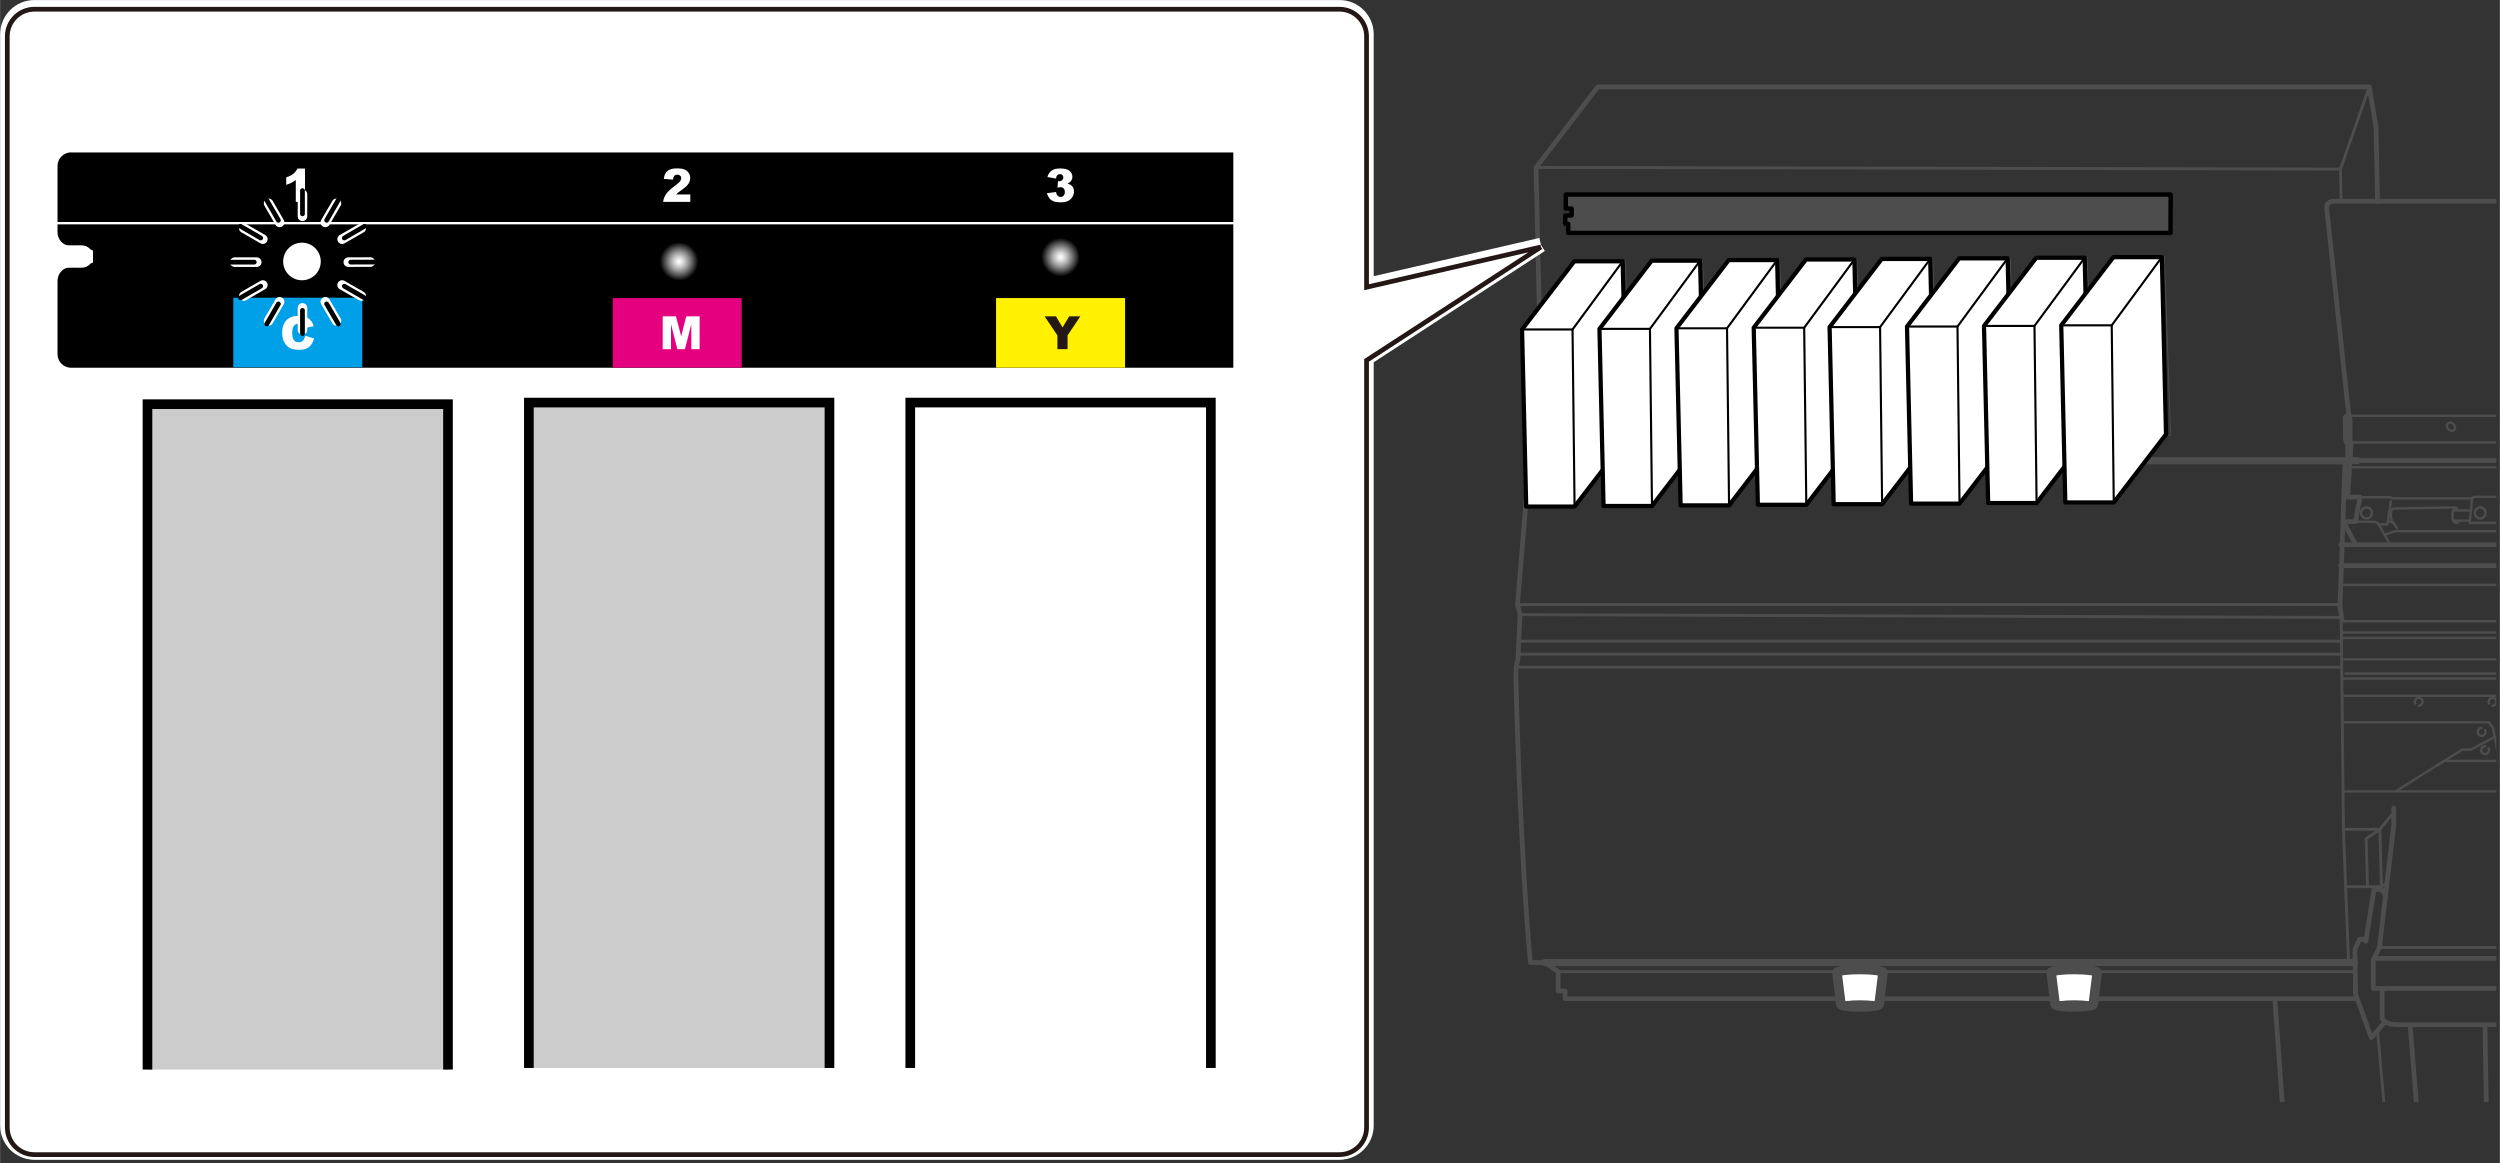 <?xml version="1.0" encoding="UTF-8"?>
<svg xmlns="http://www.w3.org/2000/svg" width="104.12mm" height="48.44mm" xmlns:xlink="http://www.w3.org/1999/xlink" viewBox="0 0 295.14 137.32">
  <rect x="0" y="0" width="295.14" height="137.32" fill="#333333" stroke="none"/>
  <defs>
    <style>
      .cls-1, .cls-2, .cls-3, .cls-4, .cls-5, .cls-6, .cls-7, .cls-8 {
        fill: #fff;
      }

      .cls-1, .cls-4, .cls-9, .cls-10, .cls-11, .cls-12, .cls-13, .cls-7, .cls-14 {
        stroke: #000;
      }

      .cls-1, .cls-9 {
        stroke-width: 1.14px;
      }

      .cls-15, .cls-16, .cls-17, .cls-18, .cls-19, .cls-20, .cls-10, .cls-21, .cls-22, .cls-23, .cls-14, .cls-24 {
        fill: none;
      }

      .cls-15, .cls-16, .cls-18, .cls-19, .cls-4, .cls-10, .cls-12, .cls-22, .cls-23, .cls-14 {
        stroke-linecap: round;
      }

      .cls-15, .cls-16, .cls-19, .cls-4, .cls-10, .cls-12, .cls-22, .cls-23, .cls-14 {
        stroke-linejoin: round;
      }

      .cls-15, .cls-6 {
        stroke-width: 1.13px;
      }

      .cls-15, .cls-6, .cls-8, .cls-24 {
        stroke: #fff;
      }

      .cls-16, .cls-2, .cls-17, .cls-18, .cls-19, .cls-21, .cls-22, .cls-23 {
        stroke: #4d4d4d;
      }

      .cls-16, .cls-17 {
        stroke-width: .28px;
      }

      .cls-2 {
        stroke-width: 1.13px;
      }

      .cls-2, .cls-17, .cls-18, .cls-5, .cls-6, .cls-21, .cls-8 {
        stroke-miterlimit: 10;
      }

      .cls-18 {
        stroke-width: .11px;
      }

      .cls-19, .cls-21 {
        stroke-width: .34px;
      }

      .cls-4 {
        stroke-width: .5px;
      }

      .cls-5 {
        stroke: #231815;
      }

      .cls-5, .cls-7, .cls-14 {
        stroke-width: .56px;
      }

      .cls-9 {
        fill: #ccc;
      }

      .cls-10 {
        stroke-width: .25px;
      }

      .cls-11 {
        fill: url(#radial-gradient);
      }

      .cls-11, .cls-13 {
        stroke-width: .42px;
      }

      .cls-25 {
        fill: #231815;
      }

      .cls-26 {
        fill: #fff100;
      }

      .cls-27 {
        fill: #00a0e9;
      }

      .cls-28 {
        fill: #e4007f;
      }

      .cls-12 {
        fill: #4d4d4d;
        stroke-width: .52px;
      }

      .cls-22 {
        stroke-width: .56px;
      }

      .cls-13 {
        fill: url(#radial-gradient-2);
      }

      .cls-8 {
        stroke-width: 1.69px;
      }

      .cls-23 {
        stroke-width: .84px;
      }

      .cls-29 {
        clip-path: url(#clippath);
      }

      .cls-24 {
        stroke-width: .28px;
      }
    </style>
    <clipPath id="clippath">
      <rect class="cls-20" x="154.4" y="5.58" width="140.32" height="124.54"/>
    </clipPath>
    <radialGradient id="radial-gradient" cx="501.42" cy="38.36" fx="501.42" fy="38.36" r="2.5" gradientTransform="translate(-376.21 -8)" gradientUnits="userSpaceOnUse">
      <stop offset="0" stop-color="#fff"/>
      <stop offset=".08" stop-color="#f3f3f3"/>
      <stop offset=".22" stop-color="#d3d3d3"/>
      <stop offset=".41" stop-color="#a0a0a0"/>
      <stop offset=".64" stop-color="#595959"/>
      <stop offset=".91" stop-color="#000"/>
    </radialGradient>
    <radialGradient id="radial-gradient-2" cx="456.38" cy="38.87" fx="456.38" fy="38.87" r="2.5" xlink:href="#radial-gradient"/>
  </defs>
  <g id="_レイヤー_4" data-name="レイヤー_4">
    <g class="cls-29">
      <g>
        <polyline class="cls-17" points="282.9 93.39 290.7 88.5 291.72 88.5 294.46 87.04 294.73 87.04"/>
        <line class="cls-16" x1="276.64" y1="80.11" x2="294.72" y2="80.11"/>
        <line class="cls-16" x1="276.77" y1="77.85" x2="294.73" y2="77.85"/>
        <line class="cls-16" x1="294.72" y1="93.44" x2="276.81" y2="93.44"/>
        <line class="cls-16" x1="294.73" y1="89.84" x2="288.83" y2="89.84"/>
        <line class="cls-17" x1="294.72" y1="82.15" x2="276.64" y2="82.15"/>
        <line class="cls-16" x1="294.72" y1="79.52" x2="276.9" y2="79.52"/>
        <line class="cls-16" x1="294.72" y1="75.32" x2="276.64" y2="75.32"/>
        <path class="cls-22" d="M278.08,64.25l-1.16-2.19s-.18-.47.21-.47h.95l.56-2.9h-1.47l.4-6.45h-.56l-.11-.47-.02-2.26s-.16-.43.42-.43l-2.59-24.31c-.16-.5.21-1.01.72-1.01h19.42"/>
        <line class="cls-22" x1="294.72" y1="66.78" x2="276.31" y2="66.78"/>
        <line class="cls-22" x1="276.36" y1="64.31" x2="294.72" y2="64.31"/>
        <path class="cls-16" d="M294.73,62.71h-11.96s-1.02.39-1.16.36"/>
        <polyline class="cls-16" points="279.05 58.7 282.2 58.7 282.48 58.84 291.86 58.84 292.11 58.66 294.73 58.66"/>
        <path class="cls-16" d="M278.08,61.6h2.21c.22,0,.43.12.54.32l1.3,2.3"/>
        <polyline class="cls-16" points="280.83 61.92 281.85 61.92 282.27 59.2"/>
        <polyline class="cls-16" points="291.86 58.84 291.58 61.74 294.73 61.74"/>
        <path class="cls-16" d="M290.1,60.13s0-.22-.42-.22-7.14.13-7.14.13c0,0-.26-.05-.26.77s.35,1,.35,1l.35.54"/>
        <path class="cls-16" d="M289.92,59.92s-.39.18-.39.9.32,1.11.7.86"/>
        <line class="cls-16" x1="289.82" y1="60.27" x2="291.58" y2="60.27"/>
        <line class="cls-16" x1="289.85" y1="61.46" x2="291.54" y2="61.46"/>
        <line class="cls-16" x1="282.06" y1="61.6" x2="282.34" y2="61.6"/>
        <path class="cls-16" d="M280.02,60.56c0,.36-.28.65-.63.65s-.64-.29-.64-.65.28-.65.64-.65.63.29.63.65Z"/>
        <path class="cls-16" d="M293.45,60.56c0,.36-.28.65-.63.65s-.64-.29-.64-.65.28-.65.64-.65.63.29.63.65Z"/>
        <line class="cls-16" x1="277.31" y1="49.09" x2="294.86" y2="49.09"/>
        <line class="cls-16" x1="277.71" y1="52.24" x2="294.86" y2="52.24"/>
        <path class="cls-16" d="M289.76,50.74c-.16.18-.46.16-.68-.04-.22-.2-.27-.5-.11-.68.16-.18.46-.16.68.04.22.2.27.5.11.68Z"/>
        <line class="cls-16" x1="294.72" y1="55.17" x2="277.44" y2="55.17"/>
        <line class="cls-16" x1="276.37" y1="74.68" x2="294.72" y2="74.68"/>
        <line class="cls-16" x1="276.5" y1="69.06" x2="294.72" y2="69.06"/>
        <polyline class="cls-16" points="276.64 85.28 293.86 85.28 294.33 85.97 294.86 88.75"/>
        <path class="cls-16" d="M285.15,83.06c-.03-.06-.05-.13-.05-.21,0-.26.21-.47.46-.47s.46.21.46.47-.21.47-.46.47"/>
        <path class="cls-16" d="M293.86,83.06c-.03-.06-.05-.13-.05-.21,0-.26.21-.47.46-.47s.46.21.46.47-.21.47-.46.47"/>
        <path class="cls-16" d="M293.4,86.2c.03.06.05.13.05.21,0,.26-.21.47-.46.47s-.46-.21-.46-.47.21-.47.46-.47"/>
        <path class="cls-16" d="M293.8,88.35c.03.06.05.13.05.21,0,.26-.21.47-.46.47s-.46-.21-.46-.47.2-.47.46-.47"/>
        <line class="cls-16" x1="294.72" y1="73.34" x2="276.77" y2="73.34"/>
        <line class="cls-22" x1="268.58" y1="118.09" x2="269.92" y2="136.93"/>
        <line class="cls-19" x1="280.69" y1="121.63" x2="282.04" y2="137.04"/>
        <line class="cls-22" x1="284.56" y1="121.3" x2="285.73" y2="135.88"/>
        <line class="cls-22" x1="293.38" y1="121.3" x2="293.63" y2="135.96"/>
        <path class="cls-16" d="M293.39,133.78s-.56.48-.89,2.18"/>
        <polyline class="cls-22" points="294.72 135.92 283.97 135.92 283.34 137.04"/>
        <path class="cls-22" d="M280.69,23.8l-.17-8.78-.8-4.76h-91.09l-7.29,9.52.8,34.63h-1.58l-1.41,17.03.31,1.08-.26,5.32s-.24.72-.24,1.77.47,20.31,1.71,34.03h1.73l1.55,1.08v2.29h.83v.9h93.4"/>
        <line class="cls-21" x1="179.2" y1="77.24" x2="276.45" y2="77.24"/>
        <line class="cls-21" x1="179.12" y1="78.77" x2="276.53" y2="78.77"/>
        <line class="cls-22" x1="294.72" y1="54.38" x2="278.05" y2="54.38"/>
        <line class="cls-21" x1="276.2" y1="71.38" x2="179.04" y2="71.38"/>
        <line class="cls-21" x1="276.32" y1="72.9" x2="179.49" y2="72.57"/>
        <path class="cls-22" d="M282.61,95.41v2.02l-1.69,14.43-.73,1.45v3.39h1.05v3.55s.32.73,1.77.73h11.85"/>
        <line class="cls-22" x1="281.24" y1="116.7" x2="294.72" y2="116.7"/>
        <polyline class="cls-22" points="281.56 105.57 281.16 105.01 280.27 105.01 279.31 111.14 278.98 110.89 278.58 110.89 278.02 112.1 278.1 117.35 279.95 122.51 280.35 122.1 281.56 120.65"/>
        <line class="cls-21" x1="280.92" y1="111.86" x2="294.72" y2="111.86"/>
        <line class="cls-22" x1="280.44" y1="113.15" x2="294.72" y2="113.15"/>
        <polyline class="cls-22" points="276.85 54.65 276.26 71.7 276.51 73.24"/>
        <polyline class="cls-21" points="276.4 72.6 276.65 96.17 276.69 98.56 277.27 113.58"/>
        <polyline class="cls-21" points="276.94 104.69 281.16 104.69 281.68 104.36"/>
        <polyline class="cls-21" points="282.57 95.98 280.96 97.91 276.85 97.91"/>
        <polyline class="cls-21" points="281.16 104.69 280.96 97.91 279.35 99.04 279.51 104.69"/>
        <line class="cls-21" x1="179.33" y1="75.7" x2="276.49" y2="75.7"/>
        <polyline class="cls-23" points="277.31 49.49 277.31 54.38 278.3 54.38"/>
        <line class="cls-23" x1="276.98" y1="54.4" x2="182.14" y2="54.4"/>
        <polyline class="cls-21" points="279.72 10.25 276.32 19.95 276.39 23.79"/>
        <line class="cls-21" x1="181.34" y1="19.77" x2="276.32" y2="19.96"/>
        <polygon class="cls-12" points="256.25 27.5 185.14 27.5 185.14 26.43 184.79 26.43 184.79 25.44 185.55 25.44 185.55 24.62 184.85 24.62 184.85 22.97 256.27 22.97 256.25 27.5"/>
        <line class="cls-23" x1="182.39" y1="113.64" x2="277.99" y2="113.64"/>
        <line class="cls-21" x1="183.94" y1="114.72" x2="277.99" y2="114.72"/>
        <path class="cls-2" d="M221.84,118.58c0,.17-1.01.31-2.25.31s-2.25-.14-2.25-.31l-.47-3.75c0-.21,1.22-.37,2.72-.37s2.72.17,2.72.37l-.47,3.75Z"/>
        <path class="cls-21" d="M221.84,118.58c0,.17-1.01.31-2.25.31s-2.25-.14-2.25-.31l-.47-3.75c0-.21,1.22-.37,2.72-.37s2.72.17,2.72.37l-.47,3.75Z"/>
        <path class="cls-21" d="M217.35,118.58c0-.17,1.01-.31,2.25-.31s2.25.14,2.25.31"/>
        <path class="cls-2" d="M247.13,118.58c0,.17-1.01.31-2.25.31s-2.25-.14-2.25-.31l-.47-3.75c0-.21,1.22-.37,2.72-.37s2.72.17,2.72.37l-.47,3.75Z"/>
        <path class="cls-21" d="M247.13,118.58c0,.17-1.01.31-2.25.31s-2.25-.14-2.25-.31l-.47-3.75c0-.21,1.22-.37,2.72-.37s2.72.17,2.72.37l-.47,3.75Z"/>
        <path class="cls-21" d="M242.64,118.58c0-.17,1.01-.31,2.25-.31s2.25.14,2.25.31"/>
        <g>
          <line class="cls-18" x1="191.63" y1="44.42" x2="187.28" y2="50.84"/>
          <line class="cls-18" x1="200.77" y1="44.42" x2="196.42" y2="50.84"/>
          <line class="cls-18" x1="209.87" y1="44.42" x2="205.52" y2="50.84"/>
          <line class="cls-18" x1="218.99" y1="44.42" x2="214.64" y2="50.84"/>
          <line class="cls-18" x1="227.95" y1="44.42" x2="223.6" y2="50.84"/>
          <line class="cls-18" x1="237.09" y1="44.42" x2="232.74" y2="50.84"/>
          <line class="cls-18" x1="246.19" y1="44.42" x2="241.84" y2="50.84"/>
          <line class="cls-18" x1="255.31" y1="44.42" x2="250.96" y2="50.84"/>
          <g>
            <polyline class="cls-18" points="191.86 30.81 192.59 51.38 186.65 51.38 185.86 30.85"/>
            <polyline class="cls-18" points="201 30.74 201.73 51.38 195.79 51.38 194.99 30.78"/>
            <polyline class="cls-18" points="210.09 30.67 210.83 51.38 204.89 51.38 204.09 30.71"/>
            <polyline class="cls-18" points="219.21 30.6 219.95 51.38 214.01 51.38 213.21 30.64"/>
            <polyline class="cls-18" points="228.17 30.53 228.91 51.38 222.96 51.38 222.16 30.57"/>
            <polyline class="cls-18" points="237.31 30.46 238.05 51.38 232.11 51.38 231.3 30.5"/>
            <polyline class="cls-18" points="246.4 30.39 247.15 51.38 241.21 51.38 240.4 30.43"/>
            <polyline class="cls-18" points="255.52 30.32 256.27 51.38 250.33 51.38 249.51 30.36"/>
            <line class="cls-18" x1="255.52" y1="30.32" x2="249.51" y2="30.36"/>
            <line class="cls-18" x1="191.86" y1="30.81" x2="185.86" y2="30.85"/>
            <line class="cls-18" x1="219.21" y1="30.6" x2="213.21" y2="30.64"/>
            <line class="cls-18" x1="201" y1="30.74" x2="194.99" y2="30.78"/>
            <line class="cls-18" x1="210.09" y1="30.67" x2="204.09" y2="30.71"/>
            <line class="cls-18" x1="246.4" y1="30.39" x2="240.4" y2="30.43"/>
            <line class="cls-18" x1="237.31" y1="30.46" x2="231.3" y2="30.5"/>
            <line class="cls-18" x1="228.17" y1="30.53" x2="222.16" y2="30.57"/>
          </g>
        </g>
      </g>
    </g>
    <g>
      <polygon class="cls-4" points="191.57 30.85 185.86 30.85 179.69 38.9 180.18 59.81 185.89 59.81 192.06 51.77 191.57 30.85"/>
      <polyline class="cls-10" points="179.93 38.9 185.65 38.9 191.57 30.85"/>
      <line class="cls-10" x1="185.65" y1="38.9" x2="185.89" y2="59.81"/>
    </g>
    <g>
      <polygon class="cls-4" points="200.71 30.78 194.99 30.78 188.83 38.83 189.31 59.74 195.03 59.74 201.2 51.7 200.71 30.78"/>
      <polyline class="cls-10" points="189.07 38.83 194.79 38.83 200.71 30.78"/>
      <line class="cls-10" x1="194.79" y1="38.83" x2="195.03" y2="59.74"/>
    </g>
    <g>
      <polygon class="cls-4" points="209.81 30.71 204.09 30.71 197.92 38.76 198.41 59.67 204.13 59.67 210.29 51.63 209.81 30.71"/>
      <polyline class="cls-10" points="198.17 38.76 203.89 38.76 209.81 30.71"/>
      <line class="cls-10" x1="203.89" y1="38.76" x2="204.13" y2="59.67"/>
    </g>
    <g>
      <polygon class="cls-4" points="218.93 30.64 213.21 30.64 207.04 38.69 207.53 59.6 213.25 59.6 219.41 51.56 218.93 30.64"/>
      <polyline class="cls-10" points="207.28 38.69 213 38.69 218.93 30.64"/>
      <line class="cls-10" x1="213" y1="38.69" x2="213.25" y2="59.6"/>
    </g>
    <g>
      <polygon class="cls-4" points="227.88 30.57 222.16 30.57 216 38.62 216.48 59.53 222.2 59.53 228.37 51.49 227.88 30.57"/>
      <polyline class="cls-10" points="216.24 38.62 221.96 38.62 227.88 30.57"/>
      <line class="cls-10" x1="221.96" y1="38.62" x2="222.2" y2="59.53"/>
    </g>
    <g>
      <polygon class="cls-4" points="237.02 30.5 231.3 30.5 225.14 38.55 225.62 59.46 231.34 59.46 237.51 51.42 237.02 30.5"/>
      <polyline class="cls-10" points="225.38 38.55 231.1 38.55 237.02 30.5"/>
      <line class="cls-10" x1="231.1" y1="38.55" x2="231.34" y2="59.46"/>
    </g>
    <g>
      <polygon class="cls-4" points="246.12 30.43 240.4 30.43 234.23 38.48 234.72 59.39 240.44 59.39 246.6 51.35 246.12 30.43"/>
      <polyline class="cls-10" points="234.47 38.48 240.19 38.48 246.12 30.43"/>
      <line class="cls-10" x1="240.19" y1="38.48" x2="240.44" y2="59.39"/>
    </g>
    <g>
      <polygon class="cls-4" points="255.23 30.36 249.51 30.36 243.35 38.41 243.83 59.32 249.55 59.32 255.72 51.28 255.23 30.36"/>
      <polyline class="cls-10" points="243.59 38.41 249.31 38.41 255.23 30.36"/>
      <line class="cls-10" x1="249.31" y1="38.41" x2="249.55" y2="59.32"/>
    </g>
  </g>
  <g id="_レイヤー_9" data-name="レイヤー_9">
    <path class="cls-6" d="M181.92,29.16l-20.59,13.39v90.58c0,1.76-1.44,3.19-3.19,3.19H4.04c-1.76,0-3.19-1.44-3.19-3.19V4.28c0-1.76,1.44-3.19,3.19-3.19h154.1c1.76,0,3.19,1.44,3.19,3.19v29.63s20.59-4.75,20.59-4.75"/>
    <path class="cls-8" d="M181.92,28.92l-20.59,13.39v90.58c0,1.76-1.44,3.19-3.19,3.19H4.04c-1.76,0-3.19-1.44-3.19-3.19V4.04c0-1.76,1.44-3.19,3.19-3.19h154.1c1.76,0,3.19,1.44,3.19,3.19v29.63s20.59-4.75,20.59-4.75"/>
    <path class="cls-5" d="M181.92,29.16l-20.59,13.39v90.58c0,1.76-1.44,3.19-3.19,3.19H4.04c-1.76,0-3.19-1.44-3.19-3.19V4.28c0-1.76,1.44-3.19,3.19-3.19h154.1c1.76,0,3.19,1.44,3.19,3.19v29.63s20.59-4.75,20.59-4.75"/>
  </g>
  <g id="_レイヤー_10" data-name="レイヤー_10">
    <path class="cls-20" d="M10.97,31v-.71c0,.32-.13.6-.32.83.11-.04.23-.08.32-.12Z"/>
    <path class="cls-20" d="M10.97,29.57c-.09-.04-.21-.08-.32-.12.19.23.32.51.32.83v-.71Z"/>
    <path d="M8.38,17.99c-.88,0-1.6.72-1.6,1.6v7.81c0,.88.65,1.6,1.45,1.6h1.45c.39,0,.73.19.97.46.11.04.23.08.32.12v1.42c-.09.04-.21.08-.32.12-.24.28-.58.46-.97.46h-1.45c-.8,0-1.45.72-1.45,1.6v8.64c0,.88.72,1.6,1.6,1.6h137.22v-25.42H8.38Z"/>
    <path class="cls-3" d="M10.97,30.28c0-.32-.13-.6-.32-.83-.72-.26-1.73-.46-2.42-.46h-1.45v2.59h1.45c.69,0,1.7-.2,2.42-.46.19-.23.32-.51.32-.83Z"/>
    <path class="cls-3" d="M10.65,31.12c-.72.26-1.73.46-2.42.46h1.45c.39,0,.73-.19.97-.46Z"/>
    <path class="cls-3" d="M9.68,28.99h-1.45c.69,0,1.7.2,2.42.46-.24-.28-.58-.46-.97-.46Z"/>
    <polyline class="cls-9" points="17.4 126.28 17.4 47.72 52.88 47.72 52.88 126.28"/>
    <rect class="cls-27" x="27.53" y="35.15" width="15.23" height="8.22"/>
    <path class="cls-3" d="M36.01,39.64l1.05.32c-.07.29-.18.54-.33.74-.15.2-.34.35-.56.45-.22.1-.51.15-.86.15-.42,0-.77-.06-1.03-.18-.27-.12-.5-.34-.69-.65-.19-.31-.29-.7-.29-1.18,0-.64.17-1.13.51-1.48s.82-.52,1.45-.52c.49,0,.87.1,1.15.3.28.2.49.5.62.91l-1.06.24c-.04-.12-.08-.2-.12-.26-.07-.09-.15-.16-.25-.21-.1-.05-.21-.07-.33-.07-.27,0-.48.11-.62.33-.11.16-.16.42-.16.76,0,.43.07.72.2.88s.31.24.55.24.4-.06.52-.19.2-.32.26-.56Z"/>
    <path class="cls-3" d="M36,19.89v3.94h-1.09v-2.58c-.18.13-.35.24-.51.33-.16.08-.37.16-.62.24v-.88c.37-.12.65-.26.85-.43.2-.17.36-.37.48-.61h.89Z"/>
    <polyline class="cls-9" points="62.43 126.09 62.43 47.53 97.92 47.53 97.92 126.09"/>
    <rect class="cls-28" x="72.33" y="35.19" width="15.23" height="8.22"/>
    <path class="cls-3" d="M78.22,37.35h1.58l.61,2.36.6-2.36h1.58v3.88h-.98v-2.96l-.76,2.96h-.89l-.75-2.96v2.96h-.98v-3.88Z"/>
    <path class="cls-3" d="M81.51,23.83h-3.23c.04-.32.15-.62.34-.9.19-.28.54-.61,1.06-1,.32-.23.52-.41.61-.54.09-.12.13-.24.13-.35,0-.12-.04-.22-.13-.3-.09-.08-.2-.12-.33-.12s-.25.04-.34.13c-.09.09-.15.24-.18.46l-1.08-.09c.04-.3.12-.54.23-.71.11-.17.27-.3.48-.39s.49-.14.85-.14.67.04.88.13c.21.09.38.22.5.4.12.18.18.38.18.6,0,.24-.07.46-.21.68-.14.22-.39.45-.76.71-.22.15-.36.25-.44.32-.07.06-.16.14-.26.24h1.68v.88Z"/>
    <polyline class="cls-1" points="107.46 126.09 107.46 47.53 142.95 47.53 142.95 126.09"/>
    <g>
      <path class="cls-11" d="M127.7,30.36c0,1.38-1.12,2.5-2.5,2.5s-2.5-1.12-2.5-2.5,1.12-2.5,2.5-2.5,2.5,1.12,2.5,2.5Z"/>
      <path class="cls-3" d="M124.67,21.08l-1.02-.18c.08-.32.25-.57.49-.75s.58-.26,1.02-.26c.51,0,.87.09,1.1.28.23.19.34.43.34.71,0,.17-.05.32-.14.45-.09.14-.23.25-.42.36.15.04.26.08.34.13.13.08.23.18.3.31.07.13.11.28.11.46,0,.23-.06.44-.18.65-.12.21-.29.37-.51.48-.22.11-.51.17-.88.17s-.63-.04-.83-.12c-.2-.08-.37-.2-.5-.36-.13-.16-.23-.36-.3-.6l1.08-.14c.04.22.11.37.2.45.09.08.2.13.34.13.14,0,.27-.05.36-.16.1-.11.14-.25.14-.42s-.05-.32-.14-.42c-.09-.1-.22-.15-.38-.15-.08,0-.2.02-.35.06l.06-.77c.06,0,.11.01.14.01.14,0,.26-.04.35-.13.09-.09.14-.2.14-.32s-.04-.21-.11-.28c-.07-.07-.17-.11-.29-.11s-.23.04-.31.12c-.08.08-.13.21-.16.4Z"/>
      <rect class="cls-26" x="117.59" y="35.19" width="15.23" height="8.22"/>
      <path class="cls-25" d="M123.33,37.35h1.33l.78,1.31.78-1.31h1.32l-1.51,2.25v1.62h-1.2v-1.62l-1.51-2.25Z"/>
    </g>
    <line class="cls-24" x1="5.25" y1="26.35" x2="145.85" y2="26.35"/>
    <g>
      <path class="cls-7" d="M38.14,30.87c0,1.38-1.12,2.5-2.5,2.5s-2.5-1.12-2.5-2.5,1.12-2.5,2.5-2.5,2.5,1.12,2.5,2.5Z"/>
      <g>
        <g>
          <line class="cls-15" x1="35.7" y1="22.94" x2="35.7" y2="25.54"/>
          <line class="cls-15" x1="31.7" y1="24.01" x2="33" y2="26.26"/>
          <line class="cls-15" x1="28.77" y1="26.94" x2="31.02" y2="28.24"/>
          <line class="cls-15" x1="27.7" y1="30.95" x2="30.3" y2="30.95"/>
          <line class="cls-15" x1="28.77" y1="34.95" x2="31.02" y2="33.65"/>
          <line class="cls-15" x1="31.7" y1="37.88" x2="33" y2="35.63"/>
          <line class="cls-15" x1="35.7" y1="38.95" x2="35.7" y2="36.35"/>
          <line class="cls-15" x1="39.71" y1="37.88" x2="38.4" y2="35.63"/>
          <line class="cls-15" x1="42.64" y1="34.95" x2="40.38" y2="33.65"/>
          <line class="cls-15" x1="43.71" y1="30.94" x2="41.11" y2="30.95"/>
          <line class="cls-15" x1="42.64" y1="26.94" x2="40.38" y2="28.24"/>
          <line class="cls-15" x1="39.71" y1="24.01" x2="38.4" y2="26.26"/>
        </g>
        <g>
          <line class="cls-14" x1="35.7" y1="22.5" x2="35.7" y2="25.25"/>
          <line class="cls-14" x1="31.48" y1="23.63" x2="32.86" y2="26.01"/>
          <line class="cls-14" x1="28.39" y1="26.72" x2="30.77" y2="28.1"/>
          <line class="cls-14" x1="27.26" y1="30.95" x2="30.01" y2="30.95"/>
          <line class="cls-14" x1="28.39" y1="35.16" x2="30.77" y2="33.79"/>
          <line class="cls-14" x1="31.49" y1="38.25" x2="32.86" y2="35.88"/>
          <line class="cls-14" x1="35.7" y1="39.38" x2="35.7" y2="36.64"/>
          <line class="cls-14" x1="39.93" y1="38.25" x2="38.55" y2="35.88"/>
          <line class="cls-14" x1="43.01" y1="35.16" x2="40.64" y2="33.79"/>
          <line class="cls-14" x1="44.14" y1="30.94" x2="41.4" y2="30.95"/>
          <line class="cls-14" x1="43.01" y1="26.72" x2="40.64" y2="28.1"/>
          <line class="cls-14" x1="39.92" y1="23.63" x2="38.55" y2="26.01"/>
        </g>
      </g>
    </g>
    <path class="cls-13" d="M82,29.04c2.04,2.67-.98,5.7-3.66,3.66-2.03-2.67.98-5.69,3.66-3.66Z"/>
  </g>
</svg>